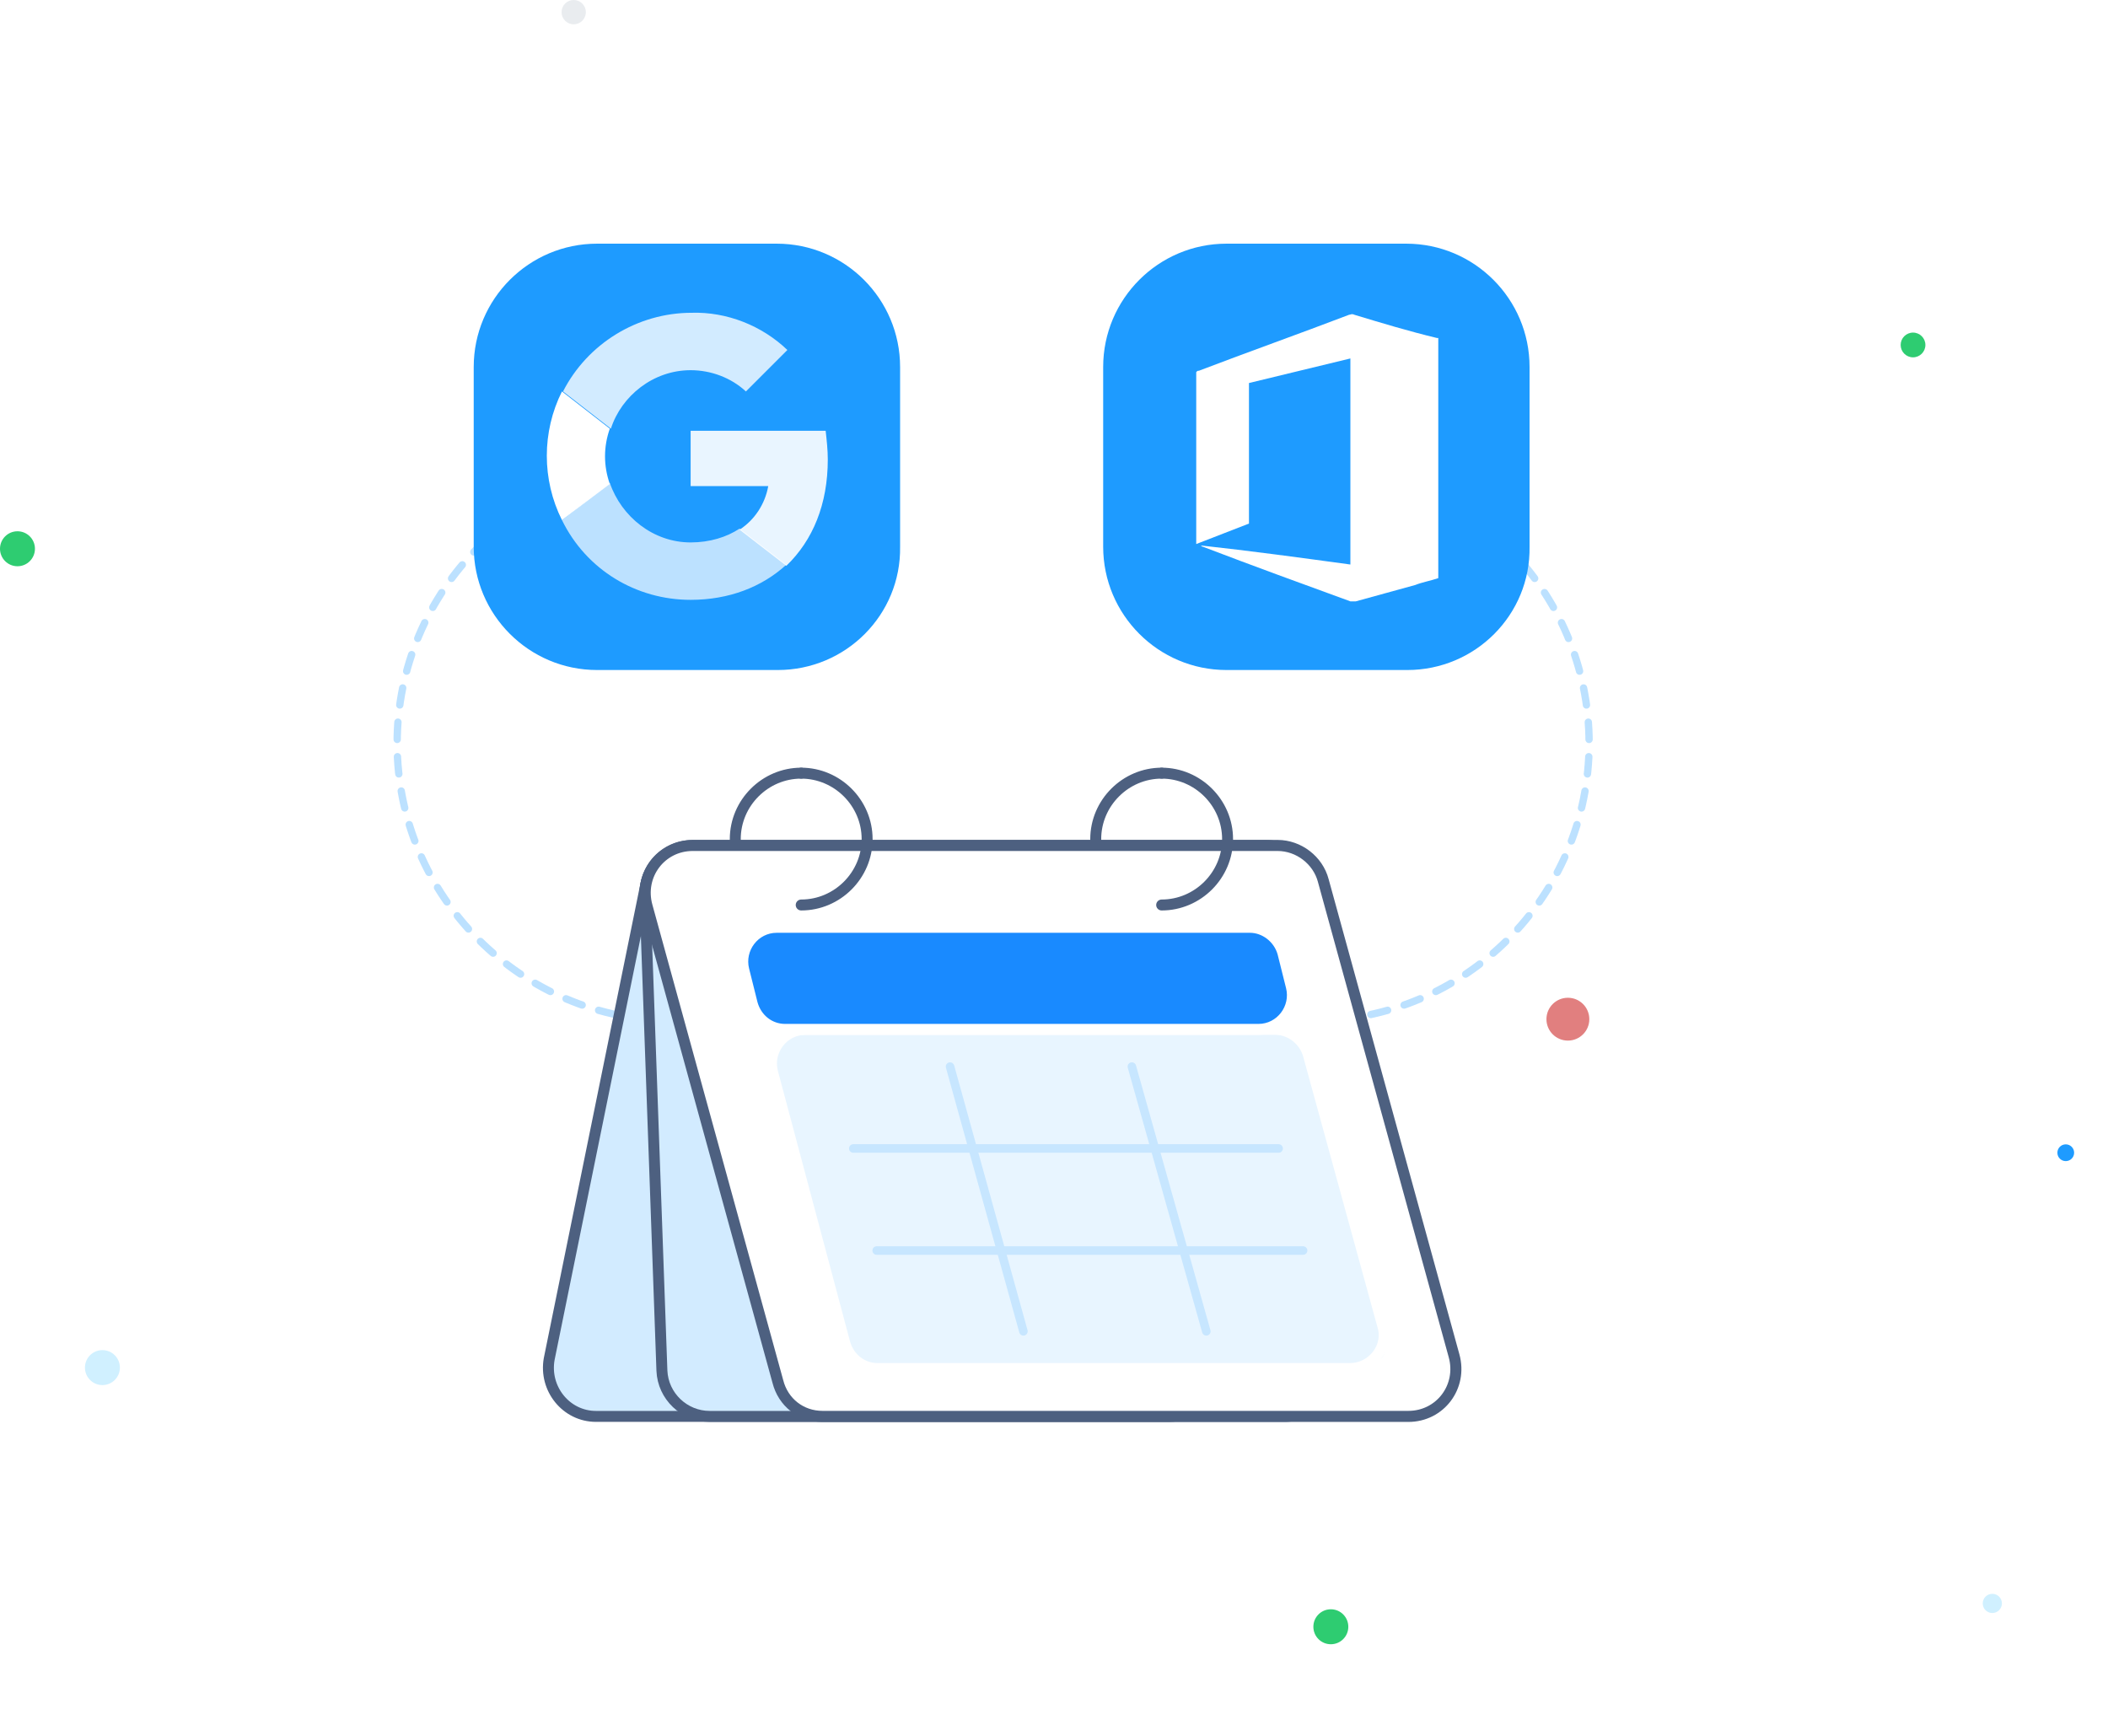 <svg width="488" height="402" viewBox="0 0 488 402" fill="none" xmlns="http://www.w3.org/2000/svg">
<g filter="url(#filter0_d_2448_25775)">
<path d="M232 355C320.366 355 392 283.366 392 195C392 106.634 320.366 35 232 35C143.634 35 72 106.634 72 195C72 283.366 143.634 355 232 355Z" fill="white"/>
</g>
<path opacity="0.6" d="M362.964 240.919C365.705 240.919 367.927 238.699 367.927 235.96C367.927 233.221 365.705 231 362.964 231C360.222 231 358 233.221 358 235.96C358 238.699 360.222 240.919 362.964 240.919Z" fill="#CD2A2A"/>
<path opacity="0.3" d="M156.184 107.859C120.738 107.859 91.938 136.659 91.938 172.106C91.938 207.552 120.738 236.352 156.184 236.352" stroke="#1E9BFF" stroke-width="1.699" stroke-miterlimit="10" stroke-linecap="round" stroke-dasharray="4 4"/>
<path opacity="0.3" d="M303.633 107.859C339.079 107.859 367.879 136.659 367.879 172.106C367.879 207.552 339.079 236.352 303.633 236.352" stroke="#1E9BFF" stroke-width="1.699" stroke-miterlimit="10" stroke-linecap="round" stroke-dasharray="4 4"/>
<path d="M137.97 327.923H270.647C275.816 327.923 280.493 324.231 281.477 319.061L303.877 209.031C305.354 202.138 299.939 195.738 293.047 195.738H160.37C155.2 195.738 150.524 199.431 149.539 204.6L127.139 314.631C125.908 321.523 131.077 327.923 137.97 327.923Z" fill="#D2EBFF" stroke="#4D6080" stroke-width="2.534" stroke-miterlimit="10" stroke-linecap="round"/>
<path d="M164.309 327.923H297.478C303.632 327.923 308.801 322.754 308.555 316.6L304.617 206.569C304.371 200.661 299.447 195.984 293.54 195.984H160.371C154.217 195.984 149.047 201.154 149.294 207.307L153.232 317.338C153.478 323.246 158.401 327.923 164.309 327.923Z" fill="#D2EBFF" stroke="#4D6080" stroke-width="2.534" stroke-miterlimit="10" stroke-linecap="round"/>
<path d="M185.476 179C177.107 179 170.215 185.892 170.215 194.262C170.215 202.631 177.107 209.523 185.476 209.523" stroke="#4D6080" stroke-width="2.534" stroke-miterlimit="10" stroke-linecap="round"/>
<path d="M268.922 179C260.552 179 253.66 185.892 253.66 194.262C253.66 202.631 260.552 209.523 268.922 209.523" stroke="#4D6080" stroke-width="2.534" stroke-miterlimit="10" stroke-linecap="round"/>
<path d="M190.4 327.923H326.031C333.415 327.923 338.585 321.031 336.615 313.892L306.338 203.861C305.108 199.184 300.677 195.738 295.754 195.738H160.369C152.985 195.738 147.815 202.631 149.785 209.769L180.062 319.8C181.292 324.723 185.477 327.923 190.4 327.923Z" fill="white" stroke="#4D6080" stroke-width="2.56" stroke-miterlimit="10" stroke-linecap="round"/>
<path d="M265.968 238.323H297.968C300.184 238.323 301.907 239.8 302.645 241.769L307.322 258.508C308.061 261.462 305.845 264.416 302.645 264.416H270.645C268.43 264.416 266.707 262.939 265.968 260.969L261.538 244.231C260.799 241.277 263.015 238.323 265.968 238.323Z" fill="#D2EBFF" stroke="white" stroke-width="2.534" stroke-miterlimit="10" stroke-linecap="round"/>
<path d="M223.878 260.969L219.201 244.231C218.463 241.277 220.678 238.323 223.878 238.323H255.878C258.093 238.323 259.817 239.8 260.555 241.769L265.232 258.508C265.97 261.462 263.755 264.416 260.555 264.416H228.555C226.34 264.416 224.37 263.185 223.878 260.969Z" fill="#D2EBFF" stroke="white" stroke-width="2.534" stroke-miterlimit="10" stroke-linecap="round"/>
<path d="M182.03 260.969L177.354 244.231C176.615 241.277 178.83 238.323 182.03 238.323H214.03C216.246 238.323 217.969 239.8 218.707 241.769L223.384 258.508C224.123 261.462 221.907 264.416 218.707 264.416H186.707C184.492 264.416 182.523 263.185 182.03 260.969Z" fill="#D2EBFF" stroke="white" stroke-width="2.534" stroke-miterlimit="10" stroke-linecap="round"/>
<path d="M267.938 290.754H235.938C233.722 290.754 231.999 289.277 231.261 287.308L226.584 270.57C225.846 267.616 228.061 264.662 231.261 264.662H263.261C265.476 264.662 267.199 266.139 267.938 268.108L272.615 284.847C273.353 287.801 271.138 290.754 267.938 290.754Z" fill="#D2EBFF" stroke="white" stroke-width="2.534" stroke-miterlimit="10" stroke-linecap="round"/>
<path d="M273.355 264.416H305.355C307.57 264.416 309.293 265.893 310.032 267.862L314.708 284.601C315.447 287.554 313.232 290.508 310.032 290.508H278.032C275.816 290.508 274.093 289.031 273.355 287.062L268.678 270.324C267.939 267.37 270.155 264.416 273.355 264.416Z" fill="#D2EBFF" stroke="white" stroke-width="2.534" stroke-miterlimit="10" stroke-linecap="round"/>
<path d="M317.168 294.2L321.845 310.939C322.584 313.892 320.368 316.846 317.168 316.846H285.168C282.953 316.846 281.23 315.369 280.491 313.4L275.814 296.662C275.076 293.708 277.291 290.754 280.491 290.754H312.491C314.707 290.754 316.43 292.231 317.168 294.2Z" fill="#D2EBFF" stroke="white" stroke-width="2.534" stroke-miterlimit="10" stroke-linecap="round"/>
<path d="M225.844 268.108L230.521 284.846C231.259 287.8 229.044 290.754 225.844 290.754H193.844C191.629 290.754 189.906 289.277 189.167 287.308L184.49 270.569C183.752 267.615 185.967 264.662 189.167 264.662H221.167C223.383 264.415 225.106 265.892 225.844 268.108Z" fill="#D2EBFF" stroke="white" stroke-width="2.534" stroke-miterlimit="10" stroke-linecap="round"/>
<path d="M233.231 316.846H201.231C199.015 316.846 197.292 315.369 196.554 313.4L191.877 296.662C191.138 293.708 193.354 290.754 196.554 290.754H228.554C230.769 290.754 232.492 292.231 233.231 294.2L237.908 310.939C238.646 313.892 236.431 316.846 233.231 316.846Z" fill="#D2EBFF" stroke="white" stroke-width="2.534" stroke-miterlimit="10" stroke-linecap="round"/>
<path d="M275.078 294.2L279.755 310.939C280.494 313.892 278.278 316.846 275.078 316.846H243.078C240.863 316.846 239.14 315.369 238.402 313.4L233.725 296.662C232.986 293.708 235.202 290.754 238.402 290.754H270.402C272.863 290.754 274.586 292.231 275.078 294.2Z" fill="#D2EBFF" stroke="white" stroke-width="2.534" stroke-miterlimit="10" stroke-linecap="round"/>
<path d="M186.463 238.323H295.262C298.709 238.323 301.909 240.785 302.893 244.231L320.124 307C321.601 311.923 317.662 316.846 312.493 316.846H203.201C199.509 316.846 196.555 314.385 195.57 310.939L178.832 248.169C177.601 243.246 181.293 238.323 186.463 238.323Z" fill="#E8F5FF" stroke="white" stroke-width="2.534" stroke-miterlimit="10" stroke-linecap="round"/>
<path d="M296.983 220.6L298.953 228.477C300.183 233.4 296.491 238.323 291.322 238.323H181.783C178.091 238.323 175.137 235.862 174.153 232.415L172.183 224.539C170.953 219.615 174.645 214.692 179.814 214.692H289.353C292.799 214.692 295.999 217.154 296.983 220.6Z" fill="#198AFF" stroke="white" stroke-width="2.534" stroke-miterlimit="10" stroke-linecap="round"/>
<path d="M268.922 209.523C277.291 209.523 284.183 202.631 284.183 194.262C284.183 185.892 277.291 179 268.922 179" stroke="#4D6080" stroke-width="2.534" stroke-miterlimit="10" stroke-linecap="round"/>
<path d="M185.477 209.523C193.846 209.523 200.738 202.631 200.738 194.262C200.738 185.892 193.846 179 185.477 179" stroke="#4D6080" stroke-width="2.534" stroke-miterlimit="10" stroke-linecap="round"/>
<path d="M301.661 289.523H202.953" stroke="#C7E6FF" stroke-width="1.98" stroke-miterlimit="10" stroke-linecap="round"/>
<path d="M197.539 265.893H296.001" stroke="#C7E6FF" stroke-width="1.98" stroke-miterlimit="10" stroke-linecap="round"/>
<path d="M262.031 246.938L279.262 308.231" stroke="#C7E6FF" stroke-width="1.98" stroke-miterlimit="10" stroke-linecap="round"/>
<path d="M236.922 308.231L219.938 246.938" stroke="#C7E6FF" stroke-width="1.98" stroke-miterlimit="10" stroke-linecap="round"/>
<path fill-rule="evenodd" clip-rule="evenodd" d="M180.064 155.122H138.218C122.464 155.122 109.664 142.322 109.664 126.568V84.968C109.664 69.214 122.464 56.414 138.218 56.414H179.818C195.572 56.414 208.372 69.214 208.372 84.968V126.568C208.618 142.322 195.818 155.122 180.064 155.122Z" fill="#1E9BFF"/>
<path opacity="0.9" d="M191.633 106.382C191.633 104.167 191.387 101.952 191.14 99.736H159.879V112.536H177.848C177.11 116.721 174.648 120.413 171.202 122.629L182.033 130.998C188.187 125.09 191.633 116.721 191.633 106.382Z" fill="white"/>
<path opacity="0.7" d="M159.878 138.875C168.74 138.875 176.371 135.921 182.032 130.752L171.201 122.382C168.248 124.352 164.309 125.582 159.878 125.582C151.263 125.582 143.878 119.675 141.171 111.798L130.094 120.413C135.755 131.982 147.325 138.875 159.878 138.875Z" fill="white"/>
<path d="M141.171 112.044C139.694 107.86 139.694 103.429 141.171 99.244L130.094 90.629C125.417 99.983 125.417 111.06 130.094 120.414L141.171 112.044Z" fill="white"/>
<path opacity="0.8" d="M159.878 85.706C164.555 85.706 169.232 87.429 172.678 90.629L182.278 81.029C176.371 75.368 168.248 72.168 160.124 72.414C147.571 72.414 136.001 79.552 130.34 90.629L141.417 99.244C143.878 91.614 151.263 85.706 159.878 85.706Z" fill="white"/>
<path fill-rule="evenodd" clip-rule="evenodd" d="M325.783 155.122H283.937C268.183 155.122 255.383 142.322 255.383 126.568V84.968C255.383 69.214 268.183 56.414 283.937 56.414H325.537C341.291 56.414 354.091 69.214 354.091 84.968V126.568C354.337 142.322 341.537 155.122 325.783 155.122Z" fill="#1E9BFF"/>
<path d="M312.613 130.695C312.613 130.063 312.613 83.938 312.613 82.99C304.787 84.886 296.961 86.781 289.135 88.677V121.217C285.065 122.797 280.995 124.376 276.926 125.956V125.64C276.926 112.371 276.926 99.418 276.926 86.149C277.239 85.833 277.239 85.833 277.552 85.833C289.135 81.41 300.717 77.303 312.3 72.88C312.613 72.88 312.926 72.564 313.552 72.88C319.813 74.776 326.074 76.672 332.648 78.251H332.961V133.854C331.083 134.486 329.204 134.802 327.639 135.434C322.943 136.697 318.561 137.961 313.865 139.225C313.552 139.225 312.926 139.225 312.613 139.225C301.343 135.118 290.074 131.011 278.491 126.588C278.178 126.588 278.178 126.272 277.865 126.272C289.448 127.535 301.03 129.115 312.613 130.695Z" fill="white"/>
<path d="M442.863 82.73C444.444 82.73 445.726 81.448 445.726 79.865C445.726 78.283 444.444 77 442.863 77C441.282 77 440 78.283 440 79.865C440 81.448 441.282 82.73 442.863 82.73Z" fill="#2ECC71"/>
<path d="M461.22 373.443C462.446 373.443 463.44 372.449 463.44 371.222C463.44 369.995 462.446 369 461.22 369C459.994 369 459 369.995 459 371.222C459 372.449 459.994 373.443 461.22 373.443Z" fill="#D0F0FF"/>
<path d="M132.811 5.627C134.364 5.627 135.622 4.367 135.622 2.813C135.622 1.26 134.364 0 132.811 0C131.259 0 130 1.26 130 2.813C130 4.367 131.259 5.627 132.811 5.627Z" fill="#E9ECEF"/>
<path d="M152.243 4.443C153.469 4.443 154.463 3.449 154.463 2.222C154.463 0.995 153.469 0 152.243 0C151.017 0 150.023 0.995 150.023 2.222C150.023 3.449 151.017 4.443 152.243 4.443Z" fill="white"/>
<path d="M484.7 155.546C486.476 155.546 487.916 154.105 487.916 152.328C487.916 150.55 486.476 149.109 484.7 149.109C482.924 149.109 481.484 150.55 481.484 152.328C481.484 154.105 482.924 155.546 484.7 155.546Z" fill="white"/>
<path d="M23.71 320.675C25.944 320.675 27.755 318.863 27.755 316.627C27.755 314.391 25.944 312.578 23.71 312.578C21.475 312.578 19.664 314.391 19.664 316.627C19.664 318.863 21.475 320.675 23.71 320.675Z" fill="#D0F0FF"/>
<path d="M4.046 131.097C6.28 131.097 8.091 129.285 8.091 127.049C8.091 124.813 6.28 123 4.046 123C1.811 123 0 124.813 0 127.049C0 129.285 1.811 131.097 4.046 131.097Z" fill="#2ECC71"/>
<path d="M308.088 380.675C310.323 380.675 312.134 378.863 312.134 376.627C312.134 374.391 310.323 372.578 308.088 372.578C305.854 372.578 304.043 374.391 304.043 376.627C304.043 378.863 305.854 380.675 308.088 380.675Z" fill="#2ECC71"/>
<path d="M478.221 268.82C479.292 268.82 480.161 267.951 480.161 266.879C480.161 265.807 479.292 264.938 478.221 264.938C477.15 264.938 476.281 265.807 476.281 266.879C476.281 267.951 477.15 268.82 478.221 268.82Z" fill="#1E9BFF"/>
<path d="M77.983 333.758C79.054 333.758 79.922 332.888 79.922 331.816C79.922 330.744 79.054 329.875 77.983 329.875C76.911 329.875 76.043 330.744 76.043 331.816C76.043 332.888 76.911 333.758 77.983 333.758Z" fill="white"/>
<defs>
<filter id="filter0_d_2448_25775" x="37" y="12" width="390" height="390" filterUnits="userSpaceOnUse" color-interpolation-filters="sRGB">
<feFlood flood-opacity="0" result="BackgroundImageFix"/>
<feColorMatrix in="SourceAlpha" type="matrix" values="0 0 0 0 0 0 0 0 0 0 0 0 0 0 0 0 0 0 127 0" result="hardAlpha"/>
<feOffset dy="12"/>
<feGaussianBlur stdDeviation="17.5"/>
<feComposite in2="hardAlpha" operator="out"/>
<feColorMatrix type="matrix" values="0 0 0 0 0.118 0 0 0 0 0.608 0 0 0 0 1 0 0 0 0.14 0"/>
<feBlend mode="normal" in2="BackgroundImageFix" result="effect1_dropShadow_2448_25775"/>
<feBlend mode="normal" in="SourceGraphic" in2="effect1_dropShadow_2448_25775" result="shape"/>
</filter>
</defs>
</svg>
